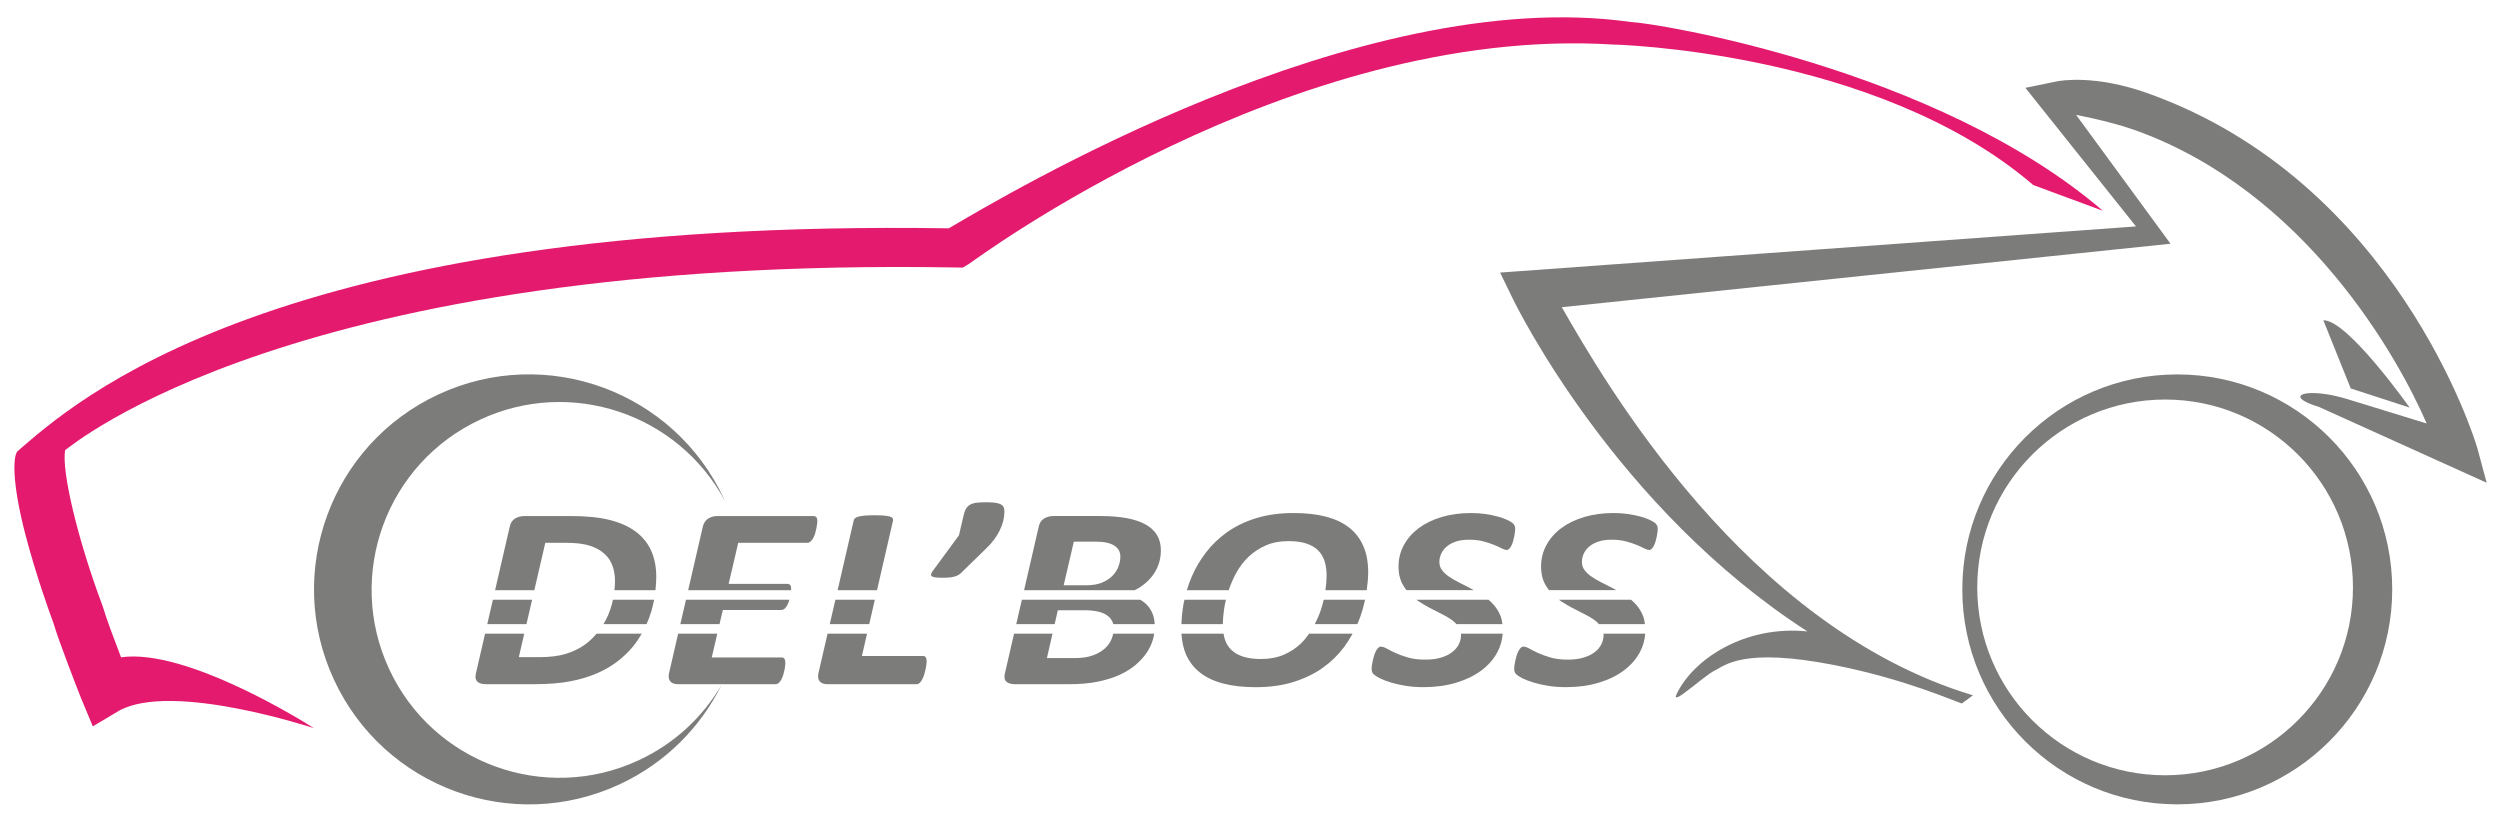 <?xml version="1.0" encoding="utf-8"?>
<!-- Generator: Adobe Illustrator 16.0.0, SVG Export Plug-In . SVG Version: 6.00 Build 0)  -->
<!DOCTYPE svg PUBLIC "-//W3C//DTD SVG 1.1//EN" "http://www.w3.org/Graphics/SVG/1.1/DTD/svg11.dtd">
<svg version="1.1" id="Calque_2" xmlns="http://www.w3.org/2000/svg" xmlns:xlink="http://www.w3.org/1999/xlink" x="0px" y="0px"
	 width="374.5px" height="122.5px" viewBox="0 0 374.5 122.5" enable-background="new 0 0 374.5 122.5" xml:space="preserve">
<path fill="#7C7C7B" d="M293.885,105.383c-1.008-0.291-8.41-3.635-18.985-5.73c-13.83-2.743-16.562,0.086-17.979,0.759
	c-1.664,0.789-6.716,5.576-5.774,3.583c2.489-5.275,10.253-10.371,19.604-9.407c-28.607-18.44-43.396-48.321-44.152-49.876
	l-1.885-3.881l95.256-6.915l-16.57-20.76l4.676-0.958c0.563-0.117,5.729-1.049,13.604,1.753
	c37.152,13.209,49.062,51.828,49.447,53.257l1.375,5.109l-25.057-11.33c-5.891-1.813-1.738-3.029,4.148-1.213l11.918,3.662
	c-4.162-9.656-18.09-34.84-43.791-43.979c-3.985-1.416-9.765-2.441-8.728-2.262l14.149,19.314l-91.186,9.508
	c6.436,11.203,27.512,47.889,61.594,58.138L293.885,105.383z"/>
<path fill="#7C7C7B" d="M81.686,81.311h3.069c1.493,0,2.685,0.145,3.574,0.43c0.888,0.285,1.616,0.68,2.184,1.188
	c0.567,0.506,0.977,1.109,1.232,1.812c0.254,0.7,0.381,1.458,0.381,2.276c0,0.457-0.03,0.924-0.08,1.396h6.142
	c0.074-0.692,0.121-1.365,0.121-1.998c0-1.492-0.257-2.808-0.772-3.942c-0.516-1.136-1.293-2.084-2.331-2.853
	c-1.038-0.765-2.33-1.343-3.876-1.731c-1.546-0.389-3.469-0.584-5.768-0.584h-6.991c-0.552,0-1.031,0.127-1.434,0.381
	c-0.403,0.252-0.664,0.666-0.784,1.235l-2.188,9.492h5.878L81.686,81.311z"/>
<polygon fill="#7C7C7B" points="79.713,89.838 73.837,89.838 72.992,93.496 78.864,93.496 "/>
<path fill="#7C7C7B" d="M97.979,89.838h-6.162c-0.166,0.795-0.403,1.574-0.732,2.336c-0.198,0.453-0.43,0.893-0.686,1.322h6.454
	c0.285-0.648,0.539-1.301,0.729-1.955C97.75,90.965,97.875,90.398,97.979,89.838"/>
<path fill="#7C7C7B" d="M87.59,96.583c-0.814,0.578-1.756,1.032-2.823,1.363c-1.069,0.329-2.386,0.495-3.954,0.495H77.72l0.815-3.52
	h-5.871l-1.373,5.952c-0.075,0.312-0.087,0.571-0.034,0.779c0.053,0.208,0.149,0.372,0.292,0.495
	c0.142,0.123,0.32,0.211,0.537,0.264c0.216,0.053,0.444,0.078,0.683,0.078h7.372c2.045,0,3.808-0.145,5.287-0.43
	c1.478-0.285,2.808-0.684,3.987-1.195c1.18-0.514,2.221-1.119,3.125-1.82c0.904-0.699,1.685-1.457,2.342-2.27
	c0.481-0.594,0.885-1.217,1.25-1.854h-6.766C88.852,95.536,88.273,96.1,87.59,96.583"/>
<path fill="#7C7C7B" d="M117.038,91.375c0.18,0,0.343-0.064,0.493-0.193c0.149-0.129,0.28-0.297,0.392-0.508
	c0.113-0.205,0.205-0.432,0.281-0.68c0.016-0.053,0.023-0.104,0.038-0.156h-15.483l-0.844,3.658h5.869l0.495-2.121H117.038
	L117.038,91.375z"/>
<path fill="#7C7C7B" d="M100.214,100.875c-0.06,0.286-0.067,0.529-0.022,0.729c0.043,0.203,0.13,0.371,0.256,0.509
	c0.129,0.136,0.288,0.233,0.483,0.293c0.193,0.058,0.41,0.087,0.649,0.087h14.563c0.194,0,0.366-0.064,0.515-0.195
	c0.15-0.129,0.28-0.302,0.392-0.515c0.112-0.216,0.206-0.445,0.281-0.69c0.073-0.248,0.137-0.49,0.189-0.73
	c0.052-0.24,0.086-0.459,0.102-0.652c0.014-0.193,0.022-0.337,0.022-0.428c0-0.26-0.045-0.457-0.134-0.594
	c-0.09-0.137-0.224-0.205-0.404-0.205h-10.484l0.83-3.559h-5.865L100.214,100.875z"/>
<path fill="#7C7C7B" d="M118.517,88.203c0-0.232-0.045-0.416-0.134-0.545c-0.09-0.129-0.24-0.193-0.449-0.193h-8.782l1.434-6.152
	h10.351c0.179,0,0.347-0.071,0.503-0.213c0.158-0.145,0.292-0.324,0.404-0.537c0.111-0.213,0.205-0.45,0.28-0.711
	c0.074-0.258,0.135-0.508,0.179-0.75c0.045-0.239,0.078-0.455,0.101-0.649c0.022-0.194,0.033-0.332,0.033-0.41
	c0-0.491-0.194-0.739-0.582-0.739h-14.429c-0.492,0-0.94,0.127-1.343,0.381c-0.403,0.252-0.672,0.666-0.807,1.235l-2.189,9.492
	h15.417C118.512,88.326,118.517,88.254,118.517,88.203"/>
<polygon fill="#7C7C7B" points="125.144,89.838 124.299,93.496 130.211,93.496 131.051,89.838 "/>
<path fill="#7C7C7B" d="M133.775,77.982c0.029-0.129,0.01-0.246-0.057-0.35s-0.205-0.188-0.414-0.253
	c-0.21-0.063-0.501-0.112-0.873-0.146c-0.375-0.032-0.844-0.049-1.412-0.049c-0.583,0-1.065,0.017-1.445,0.049
	c-0.381,0.033-0.695,0.082-0.941,0.146c-0.246,0.064-0.43,0.148-0.548,0.253c-0.122,0.104-0.188,0.221-0.203,0.35l-2.408,10.428
	h5.905L133.775,77.982z"/>
<path fill="#7C7C7B" d="M122.595,100.875c-0.061,0.286-0.067,0.529-0.023,0.729c0.044,0.203,0.131,0.371,0.258,0.509
	c0.128,0.136,0.291,0.233,0.494,0.293c0.201,0.058,0.421,0.087,0.661,0.087h13.285c0.194,0,0.366-0.071,0.515-0.217
	c0.149-0.141,0.279-0.325,0.392-0.553c0.111-0.228,0.209-0.478,0.291-0.75c0.082-0.271,0.149-0.539,0.202-0.799
	c0.052-0.259,0.089-0.488,0.112-0.691c0.021-0.198,0.034-0.346,0.034-0.437c0-0.233-0.043-0.422-0.125-0.565
	c-0.081-0.142-0.227-0.213-0.435-0.213h-9.141l0.768-3.344h-5.914L122.595,100.875z"/>
<path fill="#7C7C7B" d="M140.148,86.5c0.262,0.031,0.608,0.049,1.042,0.049c0.373,0,0.702-0.012,0.986-0.039
	c0.284-0.025,0.538-0.068,0.762-0.125c0.224-0.059,0.418-0.135,0.581-0.225c0.165-0.094,0.314-0.203,0.449-0.332l3.832-3.738
	c0.851-0.816,1.507-1.703,1.971-2.656c0.462-0.955,0.695-1.903,0.695-2.852c0-0.248-0.043-0.455-0.125-0.623
	c-0.081-0.168-0.227-0.311-0.435-0.418c-0.21-0.109-0.491-0.188-0.841-0.232c-0.352-0.047-0.796-0.07-1.333-0.07
	c-0.568,0-1.046,0.023-1.434,0.07c-0.389,0.045-0.714,0.142-0.975,0.291c-0.262,0.15-0.47,0.359-0.627,0.633
	c-0.157,0.271-0.28,0.63-0.37,1.07l-0.672,2.881l-3.943,5.371c-0.134,0.184-0.213,0.338-0.234,0.469
	c-0.024,0.13,0.017,0.232,0.122,0.312S139.887,86.469,140.148,86.5"/>
<path fill="#7C7C7B" d="M171.759,90.559c-0.273-0.279-0.599-0.51-0.948-0.723h-17.733l-0.844,3.659h5.754l0.475-2.081h3.921
	c1.553,0,2.685,0.24,3.394,0.723c0.525,0.354,0.856,0.81,0.991,1.358h6.204c-0.031-0.545-0.117-1.054-0.296-1.507
	C172.462,91.438,172.155,90.961,171.759,90.559"/>
<path fill="#7C7C7B" d="M166.506,95.746c-0.224,0.539-0.57,1.016-1.041,1.432c-0.471,0.414-1.068,0.752-1.792,1.012
	c-0.725,0.261-1.618,0.39-2.677,0.39h-4.168l0.835-3.655h-5.758l-1.372,5.952c-0.135,0.56-0.064,0.968,0.213,1.228
	c0.276,0.26,0.72,0.389,1.333,0.389h8.043c1.642,0,3.083-0.127,4.323-0.38c1.241-0.253,2.334-0.595,3.283-1.03
	c0.948-0.436,1.758-0.941,2.43-1.52s1.218-1.185,1.636-1.818c0.419-0.637,0.724-1.289,0.919-1.959
	c0.084-0.291,0.143-0.578,0.189-0.859h-6.143C166.703,95.201,166.62,95.475,166.506,95.746"/>
<path fill="#7C7C7B" d="M170.752,87.979c0.665-0.435,1.234-0.935,1.703-1.5c0.471-0.563,0.829-1.187,1.075-1.867
	c0.247-0.682,0.37-1.404,0.37-2.17c0-0.883-0.194-1.646-0.581-2.288c-0.39-0.642-0.964-1.175-1.726-1.597
	c-0.762-0.422-1.703-0.735-2.823-0.944c-1.12-0.207-2.45-0.312-3.989-0.312h-6.967c-0.537,0-1.011,0.127-1.422,0.381
	c-0.412,0.252-0.676,0.666-0.796,1.235l-2.189,9.492h16.57C170.24,88.273,170.508,88.141,170.752,87.979 M167.549,84.854
	c-0.187,0.506-0.485,0.971-0.896,1.393s-0.938,0.768-1.58,1.032c-0.642,0.267-1.448,0.397-2.419,0.397h-3.316l1.523-6.539h3.205
	c0.701,0,1.279,0.051,1.735,0.155s0.832,0.252,1.132,0.447c0.299,0.194,0.523,0.428,0.672,0.7c0.149,0.271,0.224,0.593,0.224,0.953
	C167.828,83.862,167.735,84.35,167.549,84.854"/>
<path fill="#7C7C7B" d="M204.484,89.838h-6.193c-0.107,0.475-0.24,0.955-0.396,1.44c-0.243,0.747-0.568,1.485-0.938,2.218h6.364
	c0.035-0.082,0.084-0.16,0.117-0.242C203.907,92.123,204.242,90.984,204.484,89.838"/>
<path fill="#7C7C7B" d="M183.647,89.838h-6.21c-0.036,0.166-0.09,0.33-0.121,0.496c-0.203,1.094-0.301,2.143-0.337,3.162h6.2
	c0.006-0.643,0.063-1.375,0.186-2.218C183.432,90.807,183.53,90.324,183.647,89.838"/>
<path fill="#7C7C7B" d="M194.881,96.389c-0.725,0.695-1.58,1.256-2.563,1.685c-0.985,0.427-2.121,0.644-3.406,0.644
	c-1.062,0-1.952-0.117-2.676-0.352c-0.728-0.232-1.315-0.566-1.771-1.003c-0.457-0.435-0.785-0.97-0.988-1.604
	c-0.082-0.262-0.135-0.543-0.186-0.832h-6.312c0.07,1.172,0.296,2.219,0.695,3.129c0.485,1.104,1.203,2.02,2.152,2.746
	c0.948,0.727,2.113,1.264,3.495,1.612c1.38,0.353,2.976,0.526,4.783,0.526c2.137,0,4.041-0.268,5.713-0.799s3.129-1.242,4.369-2.131
	c1.239-0.89,2.293-1.918,3.157-3.084c0.48-0.648,0.898-1.318,1.276-2.002h-6.513C195.74,95.447,195.342,95.947,194.881,96.389"/>
<path fill="#7C7C7B" d="M185.191,85.818c0.494-0.9,1.104-1.703,1.836-2.404s1.592-1.268,2.578-1.703
	c0.984-0.436,2.129-0.652,3.426-0.652c1.047,0,1.932,0.121,2.656,0.359c0.723,0.24,1.31,0.582,1.76,1.023
	c0.447,0.438,0.771,0.982,0.973,1.625c0.202,0.643,0.303,1.359,0.303,2.15c0,0.643-0.063,1.379-0.172,2.192h6.183
	c0.131-0.933,0.219-1.835,0.219-2.681c0-1.504-0.243-2.815-0.729-3.932c-0.485-1.117-1.196-2.041-2.139-2.773
	c-0.941-0.733-2.104-1.276-3.484-1.635c-1.383-0.356-2.975-0.535-4.782-0.535c-2.106,0-3.988,0.256-5.646,0.769
	c-1.658,0.513-3.106,1.211-4.348,2.093c-1.24,0.883-2.3,1.901-3.182,3.057c-0.881,1.156-1.593,2.371-2.138,3.649
	c-0.28,0.656-0.518,1.318-0.719,1.988h6.275C184.354,87.533,184.727,86.67,185.191,85.818"/>
<path fill="#7C7C7B" d="M223.659,90.49c-0.213-0.232-0.442-0.447-0.685-0.652H212.18c0.097,0.07,0.186,0.148,0.287,0.215
	c0.561,0.362,1.133,0.699,1.715,1.012c0.582,0.312,1.154,0.604,1.713,0.877c0.561,0.271,1.062,0.562,1.502,0.865
	c0.308,0.215,0.56,0.447,0.785,0.688h6.883c-0.063-0.478-0.159-0.931-0.33-1.331C224.465,91.535,224.107,90.975,223.659,90.49"/>
<path fill="#7C7C7B" d="M218.864,95.074c0,0.531-0.116,1.021-0.347,1.47c-0.233,0.448-0.571,0.841-1.021,1.177
	c-0.446,0.338-1.006,0.605-1.67,0.799c-0.665,0.195-1.438,0.293-2.317,0.293c-1,0-1.86-0.104-2.576-0.313
	c-0.717-0.207-1.338-0.432-1.86-0.672c-0.522-0.238-0.959-0.461-1.31-0.66c-0.353-0.201-0.652-0.303-0.908-0.303
	c-0.149,0-0.287,0.064-0.413,0.193c-0.128,0.133-0.243,0.301-0.349,0.51c-0.104,0.205-0.193,0.436-0.27,0.688
	c-0.074,0.254-0.139,0.502-0.189,0.739c-0.055,0.24-0.094,0.464-0.123,0.672c-0.03,0.209-0.045,0.363-0.045,0.47
	c0,0.389,0.104,0.68,0.313,0.875c0.209,0.192,0.529,0.397,0.963,0.612c0.436,0.214,0.969,0.419,1.602,0.613
	c0.638,0.194,1.365,0.36,2.188,0.495c0.82,0.136,1.716,0.205,2.688,0.205c1.791,0,3.424-0.221,4.896-0.662
	c1.474-0.441,2.728-1.049,3.765-1.821c1.037-0.771,1.842-1.679,2.408-2.724c0.475-0.873,0.739-1.813,0.817-2.81h-6.261
	C218.846,94.975,218.864,95.021,218.864,95.074"/>
<path fill="#7C7C7B" d="M220.377,88.184c-0.592-0.311-1.172-0.608-1.748-0.896c-0.574-0.285-1.086-0.58-1.533-0.885
	c-0.448-0.305-0.809-0.637-1.075-0.992c-0.271-0.355-0.402-0.77-0.402-1.236c0-0.402,0.084-0.801,0.257-1.197
	c0.172-0.396,0.438-0.752,0.795-1.069s0.817-0.576,1.377-0.771c0.563-0.195,1.244-0.291,2.051-0.291
	c0.777,0,1.472,0.082,2.084,0.242c0.613,0.162,1.146,0.338,1.603,0.525c0.454,0.188,0.839,0.363,1.153,0.525
	s0.576,0.244,0.785,0.244c0.135,0,0.26-0.064,0.379-0.195c0.121-0.129,0.23-0.295,0.326-0.496s0.182-0.422,0.246-0.662
	c0.065-0.24,0.125-0.477,0.168-0.709c0.045-0.234,0.08-0.449,0.102-0.645s0.033-0.345,0.033-0.447c0-0.207-0.033-0.379-0.102-0.517
	c-0.066-0.137-0.177-0.266-0.324-0.389c-0.15-0.123-0.418-0.276-0.808-0.457c-0.388-0.183-0.858-0.349-1.409-0.498
	c-0.555-0.147-1.166-0.271-1.839-0.369c-0.674-0.099-1.383-0.146-2.129-0.146c-1.599,0-3.063,0.197-4.392,0.593
	c-1.328,0.397-2.473,0.946-3.43,1.653c-0.955,0.709-1.701,1.556-2.236,2.541c-0.539,0.987-0.809,2.064-0.809,3.23
	c0,0.846,0.133,1.584,0.402,2.221c0.206,0.486,0.479,0.918,0.787,1.316h10.074C220.635,88.338,220.508,88.252,220.377,88.184"/>
<path fill="#7C7C7B" d="M241.729,88.184c-0.594-0.311-1.172-0.608-1.748-0.896c-0.574-0.285-1.086-0.58-1.533-0.885
	c-0.449-0.305-0.807-0.637-1.077-0.992s-0.401-0.77-0.401-1.236c0-0.402,0.084-0.801,0.256-1.197
	c0.173-0.396,0.438-0.752,0.798-1.069c0.356-0.317,0.815-0.576,1.377-0.771c0.562-0.195,1.241-0.291,2.047-0.291
	c0.778,0,1.472,0.082,2.086,0.242c0.613,0.162,1.146,0.338,1.604,0.525c0.453,0.188,0.84,0.363,1.15,0.525
	c0.313,0.162,0.577,0.244,0.786,0.244c0.133,0,0.261-0.064,0.381-0.195c0.117-0.129,0.226-0.295,0.324-0.496
	c0.097-0.201,0.178-0.422,0.246-0.662c0.065-0.24,0.123-0.477,0.17-0.709c0.041-0.234,0.076-0.449,0.101-0.645
	c0.021-0.195,0.032-0.345,0.032-0.447c0-0.207-0.032-0.379-0.103-0.517c-0.064-0.137-0.174-0.266-0.323-0.389
	s-0.42-0.276-0.806-0.457c-0.391-0.183-0.86-0.349-1.412-0.498c-0.555-0.147-1.166-0.271-1.838-0.369
	c-0.674-0.099-1.383-0.146-2.129-0.146c-1.599,0-3.063,0.197-4.393,0.593c-1.328,0.397-2.471,0.946-3.428,1.653
	c-0.953,0.709-1.701,1.556-2.237,2.541c-0.539,0.987-0.808,2.064-0.808,3.23c0,0.846,0.133,1.584,0.4,2.221
	c0.209,0.486,0.479,0.918,0.786,1.316h10.076C241.986,88.338,241.859,88.252,241.729,88.184"/>
<path fill="#7C7C7B" d="M240.217,95.074c0,0.531-0.117,1.021-0.35,1.47c-0.23,0.448-0.568,0.841-1.02,1.177
	c-0.445,0.338-1.004,0.605-1.668,0.799c-0.664,0.195-1.438,0.293-2.318,0.293c-1.002,0-1.857-0.104-2.576-0.313
	c-0.717-0.207-1.336-0.432-1.859-0.672c-0.522-0.238-0.961-0.461-1.311-0.66c-0.352-0.201-0.654-0.303-0.908-0.303
	c-0.148,0-0.287,0.064-0.412,0.193c-0.127,0.133-0.244,0.301-0.35,0.51c-0.104,0.205-0.191,0.436-0.27,0.688
	c-0.074,0.254-0.14,0.502-0.189,0.739c-0.053,0.24-0.094,0.464-0.123,0.672c-0.029,0.209-0.045,0.363-0.045,0.47
	c0,0.389,0.104,0.68,0.313,0.875c0.209,0.192,0.53,0.397,0.963,0.612c0.436,0.214,0.971,0.419,1.602,0.613
	c0.639,0.194,1.363,0.36,2.188,0.495c0.819,0.136,1.717,0.205,2.688,0.205c1.791,0,3.424-0.221,4.896-0.662
	c1.471-0.441,2.726-1.049,3.764-1.821c1.037-0.771,1.839-1.679,2.406-2.724c0.476-0.873,0.74-1.813,0.816-2.81h-6.26
	C240.197,94.975,240.217,95.021,240.217,95.074"/>
<path fill="#7C7C7B" d="M233.818,90.053c0.563,0.362,1.131,0.699,1.715,1.012c0.582,0.313,1.154,0.604,1.713,0.877
	c0.561,0.271,1.063,0.561,1.502,0.865c0.309,0.215,0.557,0.447,0.781,0.689h6.885c-0.061-0.479-0.158-0.932-0.326-1.332
	c-0.27-0.629-0.627-1.188-1.076-1.674c-0.213-0.23-0.442-0.447-0.686-0.652h-10.797C233.629,89.908,233.717,89.986,233.818,90.053"
	/>
<path fill="#7C7C7B" d="M92.814,117.494c6.901-3.207,12.125-8.551,15.264-14.875c-2.795,4.77-7.015,8.768-12.407,11.271
	c-14.097,6.549-30.831,0.43-37.379-13.666c-6.547-14.096-0.43-30.832,13.667-37.379c13.576-6.307,29.598-0.857,36.61,12.147
	c-0.04-0.09-0.075-0.181-0.117-0.271c-7.492-16.129-26.642-23.131-42.771-15.64c-16.13,7.493-23.131,26.644-15.638,42.772
	C57.535,117.984,76.684,124.988,92.814,117.494"/>
<path fill="#7C7C7B" d="M326.154,56.087c-17.784,0-32.2,14.417-32.2,32.202c0,17.783,14.416,32.201,32.2,32.201
	c17.785,0,32.203-14.418,32.203-32.201C358.357,70.504,343.939,56.087,326.154,56.087 M324.334,116.137
	c-15.543,0-28.143-12.602-28.143-28.143c0-15.543,12.6-28.143,28.143-28.143s28.141,12.6,28.141,28.143
	C352.475,103.535,339.877,116.137,324.334,116.137"/>
<path fill="#E41A6F" d="M13.901,108.807l-1.756-4.217c-0.342-0.865-3.302-8.396-4.138-11.248c-0.386-1.037-2.56-6.964-4.199-13.254
	c-2.123-8.146-1.822-11.947-1.153-12.521c8.263-7.088,38.203-34.93,139.478-33.365c8.104-4.751,61.285-36.693,102.148-30.908
	c3.619,0.127,45.725,6.848,70.73,28.281l-10.422-3.854c-23.629-20.254-63.15-21.059-63.15-21.059
	c-48.266-2.898-95.682,32.501-96.251,32.846l-0.96,0.578l-1.12-0.02C43.866,38.385,10.647,66.887,9.771,67.415
	c-0.62,2.957,1.883,13.498,5.588,23.328l0.105,0.319c0.374,1.33,1.618,4.664,2.666,7.402c9.749-1.414,27.622,9.778,28.876,10.615
	c0,0-21.187-7.036-29.166-2.615L13.901,108.807z"/>
<path fill="#7C7C7B" d="M348.037,47.979l4.104,10.213l8.826,2.869C360.967,61.061,351.643,47.854,348.037,47.979"/>
</svg>
